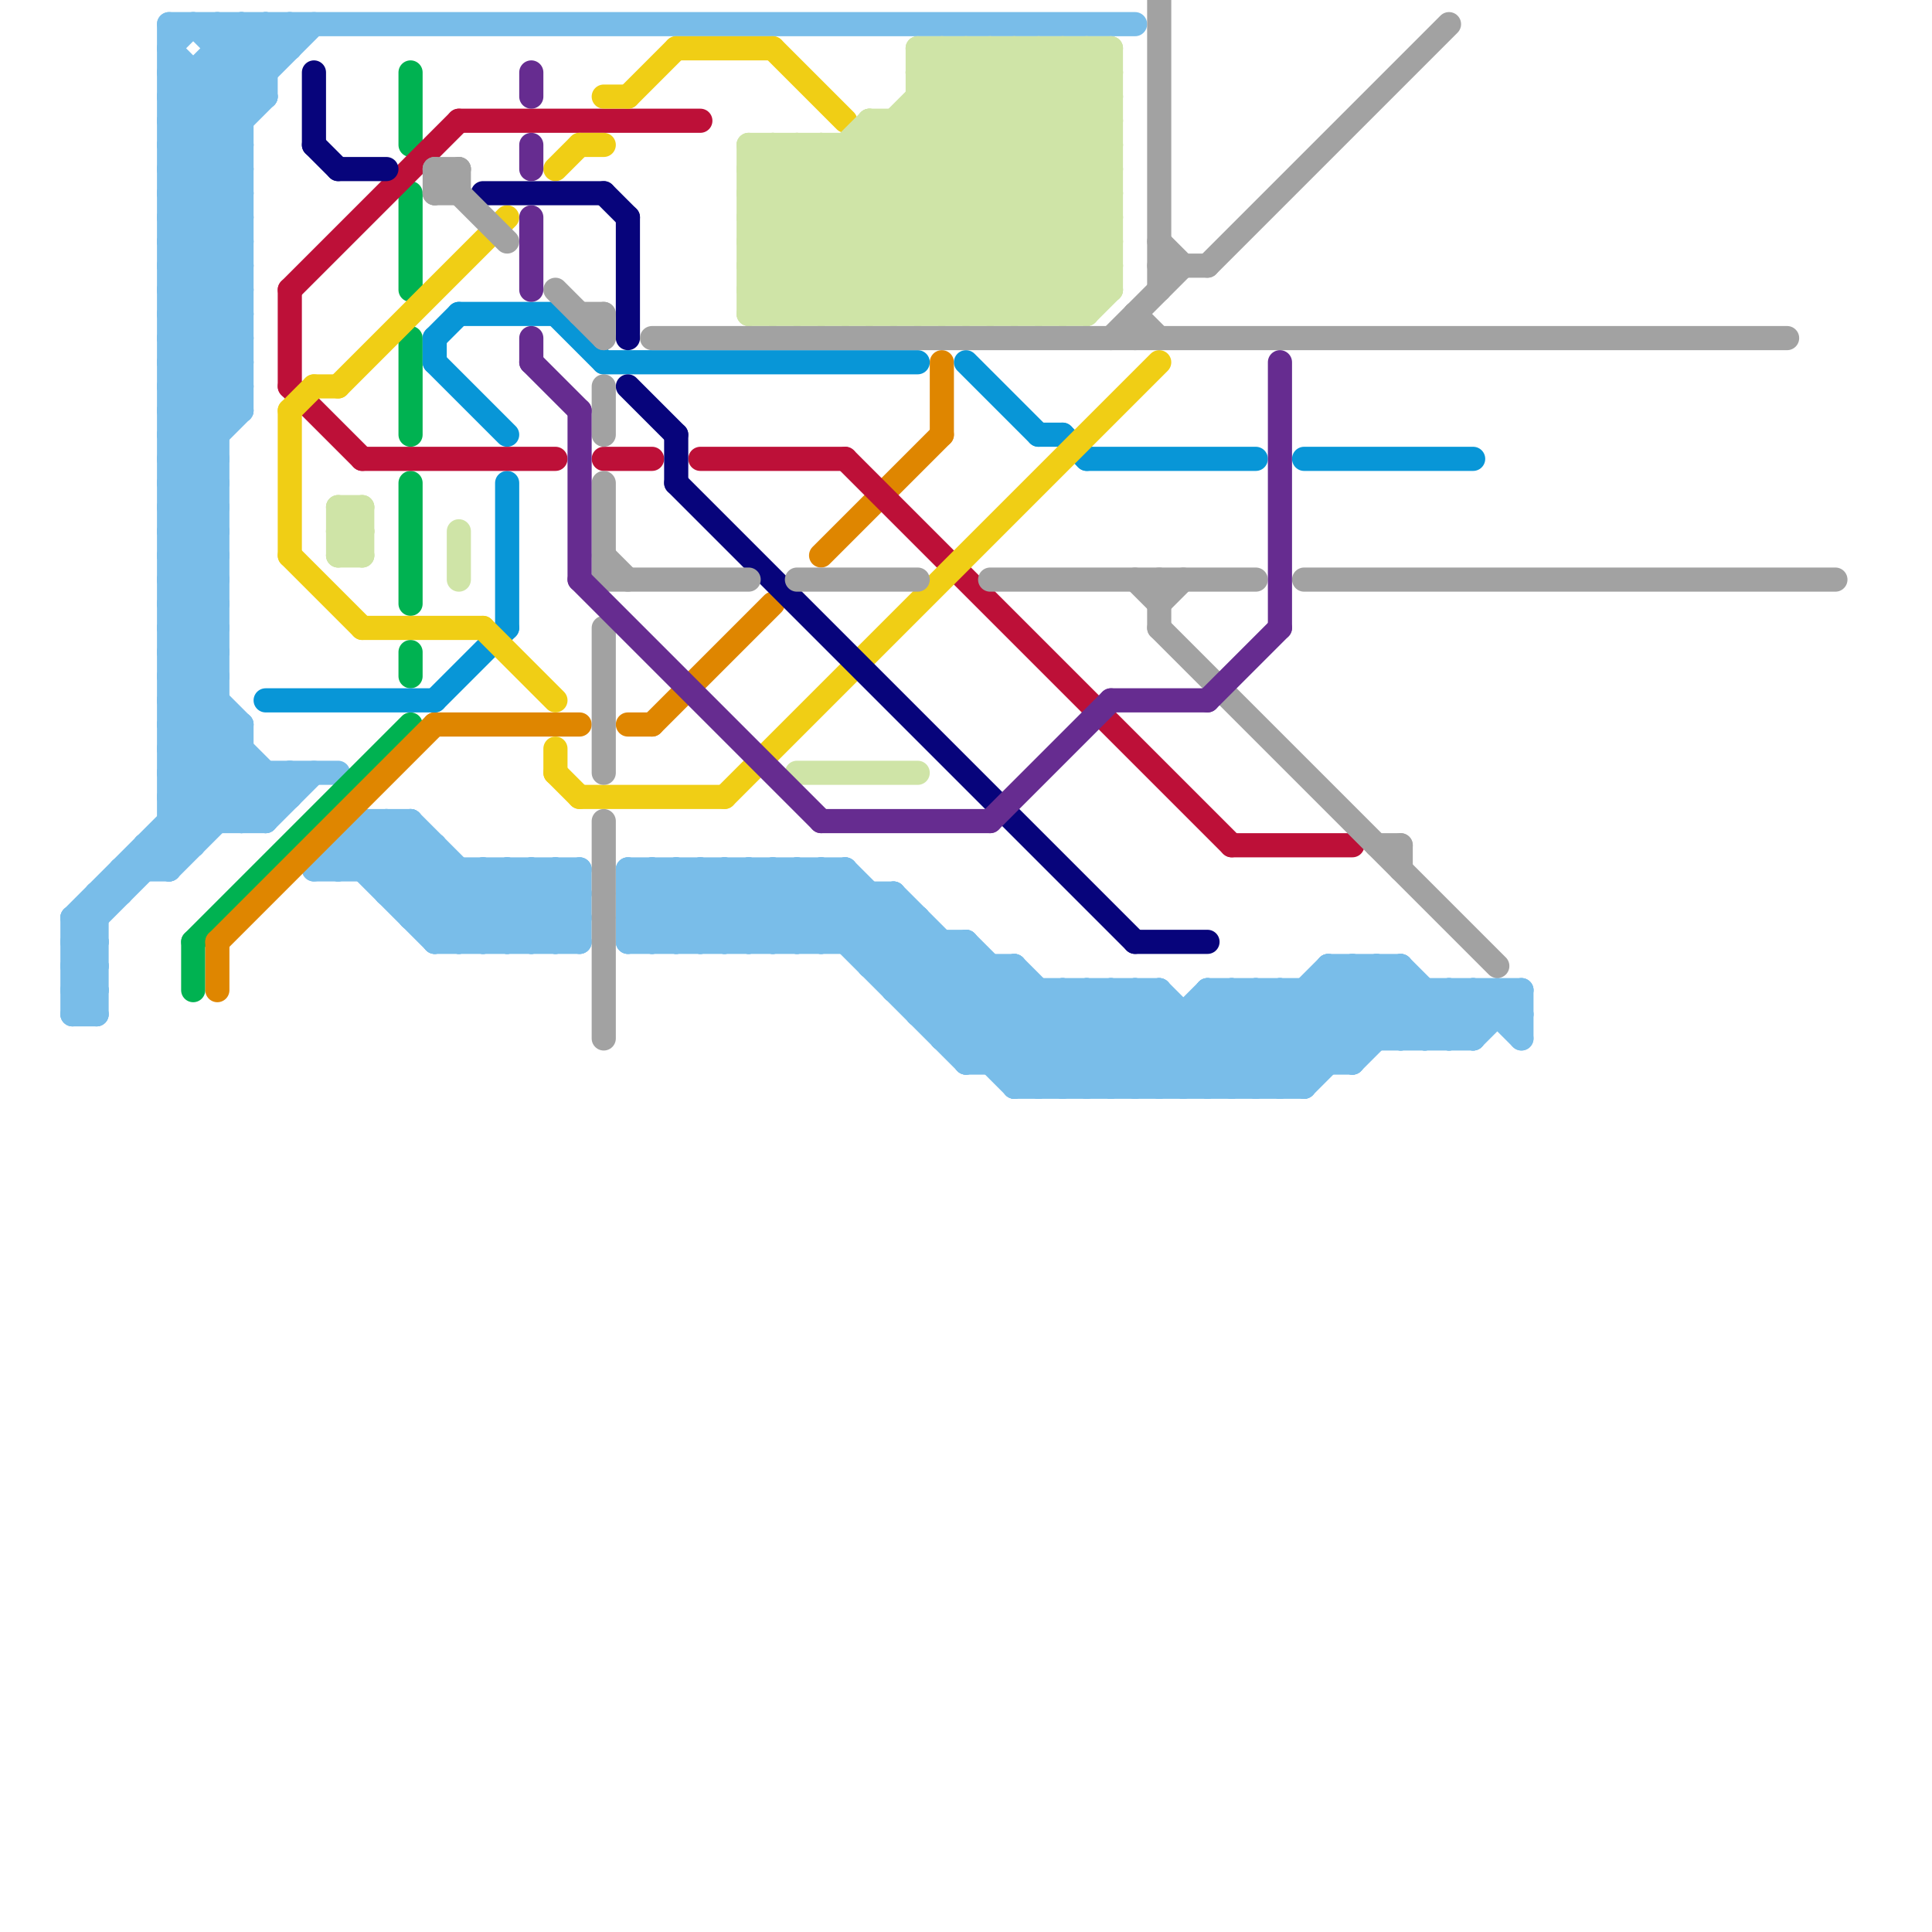 
<svg version="1.1" xmlns="http://www.w3.org/2000/svg" viewBox="0 0 80 80">
<style>line { stroke-width: 1; fill: none; stroke-linecap: round; stroke-linejoin: round; } .c0 { stroke: #79bde9 } .c1 { stroke: #00b251 } .c2 { stroke: #df8600 } .c3 { stroke: #0896d7 } .c4 { stroke: #bd1038 } .c5 { stroke: #f0ce15 } .c6 { stroke: #07047b } .c7 { stroke: #cfe4a7 } .c8 { stroke: #a2a2a2 } .c9 { stroke: #662c90 }</style><line class="c0" x1="33" y1="36" x2="33" y2="39"/><line class="c0" x1="7" y1="26" x2="9" y2="28"/><line class="c0" x1="58" y1="40" x2="58" y2="43"/><line class="c0" x1="35" y1="36" x2="44" y2="45"/><line class="c0" x1="3" y1="38" x2="4" y2="39"/><line class="c0" x1="7" y1="32" x2="14" y2="32"/><line class="c0" x1="7" y1="33" x2="8" y2="34"/><line class="c0" x1="7" y1="23" x2="9" y2="25"/><line class="c0" x1="7" y1="1" x2="7" y2="36"/><line class="c0" x1="26" y1="36" x2="26" y2="39"/><line class="c0" x1="7" y1="6" x2="10" y2="9"/><line class="c0" x1="7" y1="7" x2="10" y2="7"/><line class="c0" x1="7" y1="9" x2="10" y2="9"/><line class="c0" x1="16" y1="34" x2="16" y2="37"/><line class="c0" x1="7" y1="2" x2="8" y2="1"/><line class="c0" x1="39" y1="42" x2="41" y2="40"/><line class="c0" x1="37" y1="40" x2="38" y2="39"/><line class="c0" x1="23" y1="39" x2="24" y2="38"/><line class="c0" x1="62" y1="41" x2="63" y2="42"/><line class="c0" x1="7" y1="13" x2="10" y2="13"/><line class="c0" x1="7" y1="4" x2="10" y2="1"/><line class="c0" x1="38" y1="42" x2="63" y2="42"/><line class="c0" x1="14" y1="36" x2="16" y2="34"/><line class="c0" x1="38" y1="42" x2="40" y2="40"/><line class="c0" x1="53" y1="41" x2="53" y2="45"/><line class="c0" x1="10" y1="1" x2="11" y2="2"/><line class="c0" x1="56" y1="40" x2="59" y2="43"/><line class="c0" x1="58" y1="43" x2="60" y2="41"/><line class="c0" x1="45" y1="41" x2="45" y2="45"/><line class="c0" x1="34" y1="39" x2="36" y2="37"/><line class="c0" x1="12" y1="32" x2="12" y2="33"/><line class="c0" x1="7" y1="10" x2="10" y2="7"/><line class="c0" x1="60" y1="41" x2="61" y2="42"/><line class="c0" x1="7" y1="16" x2="10" y2="16"/><line class="c0" x1="7" y1="20" x2="10" y2="17"/><line class="c0" x1="7" y1="11" x2="10" y2="14"/><line class="c0" x1="7" y1="15" x2="9" y2="17"/><line class="c0" x1="7" y1="3" x2="10" y2="6"/><line class="c0" x1="7" y1="17" x2="9" y2="19"/><line class="c0" x1="7" y1="5" x2="10" y2="8"/><line class="c0" x1="58" y1="40" x2="61" y2="43"/><line class="c0" x1="28" y1="36" x2="28" y2="39"/><line class="c0" x1="45" y1="41" x2="49" y2="45"/><line class="c0" x1="7" y1="6" x2="12" y2="1"/><line class="c0" x1="7" y1="28" x2="9" y2="26"/><line class="c0" x1="7" y1="30" x2="9" y2="28"/><line class="c0" x1="7" y1="7" x2="13" y2="1"/><line class="c0" x1="7" y1="22" x2="9" y2="20"/><line class="c0" x1="22" y1="36" x2="24" y2="38"/><line class="c0" x1="3" y1="41" x2="4" y2="42"/><line class="c0" x1="21" y1="39" x2="24" y2="36"/><line class="c0" x1="6" y1="35" x2="7" y2="36"/><line class="c0" x1="37" y1="37" x2="37" y2="41"/><line class="c0" x1="34" y1="36" x2="43" y2="45"/><line class="c0" x1="42" y1="45" x2="54" y2="45"/><line class="c0" x1="30" y1="36" x2="30" y2="39"/><line class="c0" x1="7" y1="31" x2="10" y2="34"/><line class="c0" x1="39" y1="43" x2="61" y2="43"/><line class="c0" x1="40" y1="39" x2="40" y2="44"/><line class="c0" x1="32" y1="39" x2="35" y2="36"/><line class="c0" x1="51" y1="41" x2="54" y2="44"/><line class="c0" x1="7" y1="6" x2="10" y2="6"/><line class="c0" x1="42" y1="40" x2="47" y2="45"/><line class="c0" x1="46" y1="41" x2="50" y2="45"/><line class="c0" x1="7" y1="20" x2="9" y2="20"/><line class="c0" x1="4" y1="37" x2="5" y2="37"/><line class="c0" x1="7" y1="12" x2="10" y2="15"/><line class="c0" x1="7" y1="22" x2="9" y2="22"/><line class="c0" x1="7" y1="9" x2="10" y2="6"/><line class="c0" x1="7" y1="14" x2="10" y2="17"/><line class="c0" x1="3" y1="40" x2="4" y2="39"/><line class="c0" x1="55" y1="40" x2="58" y2="43"/><line class="c0" x1="3" y1="42" x2="4" y2="41"/><line class="c0" x1="32" y1="36" x2="32" y2="39"/><line class="c0" x1="7" y1="29" x2="9" y2="27"/><line class="c0" x1="48" y1="41" x2="52" y2="45"/><line class="c0" x1="7" y1="31" x2="9" y2="29"/><line class="c0" x1="57" y1="40" x2="57" y2="43"/><line class="c0" x1="7" y1="29" x2="11" y2="33"/><line class="c0" x1="7" y1="13" x2="10" y2="10"/><line class="c0" x1="10" y1="30" x2="10" y2="34"/><line class="c0" x1="3" y1="38" x2="4" y2="38"/><line class="c0" x1="7" y1="34" x2="11" y2="34"/><line class="c0" x1="62" y1="41" x2="62" y2="42"/><line class="c0" x1="11" y1="1" x2="11" y2="4"/><line class="c0" x1="41" y1="40" x2="41" y2="44"/><line class="c0" x1="28" y1="36" x2="31" y2="39"/><line class="c0" x1="43" y1="41" x2="43" y2="45"/><line class="c0" x1="9" y1="1" x2="9" y2="34"/><line class="c0" x1="7" y1="20" x2="9" y2="22"/><line class="c0" x1="7" y1="22" x2="9" y2="24"/><line class="c0" x1="14" y1="35" x2="18" y2="35"/><line class="c0" x1="16" y1="37" x2="24" y2="37"/><line class="c0" x1="18" y1="39" x2="24" y2="39"/><line class="c0" x1="27" y1="36" x2="27" y2="39"/><line class="c0" x1="7" y1="1" x2="47" y2="1"/><line class="c0" x1="56" y1="40" x2="56" y2="44"/><line class="c0" x1="9" y1="2" x2="12" y2="2"/><line class="c0" x1="59" y1="41" x2="59" y2="43"/><line class="c0" x1="7" y1="29" x2="9" y2="29"/><line class="c0" x1="7" y1="16" x2="10" y2="13"/><line class="c0" x1="13" y1="36" x2="24" y2="36"/><line class="c0" x1="36" y1="39" x2="37" y2="38"/><line class="c0" x1="7" y1="33" x2="12" y2="33"/><line class="c0" x1="61" y1="41" x2="61" y2="43"/><line class="c0" x1="49" y1="45" x2="53" y2="41"/><line class="c0" x1="7" y1="5" x2="10" y2="5"/><line class="c0" x1="5" y1="36" x2="5" y2="37"/><line class="c0" x1="35" y1="39" x2="37" y2="37"/><line class="c0" x1="44" y1="41" x2="44" y2="45"/><line class="c0" x1="19" y1="36" x2="19" y2="39"/><line class="c0" x1="16" y1="37" x2="18" y2="35"/><line class="c0" x1="18" y1="39" x2="21" y2="36"/><line class="c0" x1="15" y1="36" x2="17" y2="34"/><line class="c0" x1="41" y1="44" x2="44" y2="41"/><line class="c0" x1="42" y1="45" x2="46" y2="41"/><line class="c0" x1="57" y1="40" x2="60" y2="43"/><line class="c0" x1="44" y1="41" x2="48" y2="45"/><line class="c0" x1="61" y1="41" x2="63" y2="43"/><line class="c0" x1="17" y1="38" x2="24" y2="38"/><line class="c0" x1="34" y1="36" x2="34" y2="39"/><line class="c0" x1="46" y1="41" x2="46" y2="45"/><line class="c0" x1="59" y1="43" x2="61" y2="41"/><line class="c0" x1="4" y1="37" x2="4" y2="42"/><line class="c0" x1="56" y1="44" x2="59" y2="41"/><line class="c0" x1="7" y1="4" x2="11" y2="4"/><line class="c0" x1="51" y1="41" x2="51" y2="45"/><line class="c0" x1="44" y1="45" x2="48" y2="41"/><line class="c0" x1="60" y1="43" x2="62" y2="41"/><line class="c0" x1="36" y1="40" x2="42" y2="40"/><line class="c0" x1="9" y1="3" x2="10" y2="4"/><line class="c0" x1="26" y1="36" x2="29" y2="39"/><line class="c0" x1="33" y1="36" x2="42" y2="45"/><line class="c0" x1="37" y1="37" x2="45" y2="45"/><line class="c0" x1="7" y1="32" x2="9" y2="30"/><line class="c0" x1="7" y1="28" x2="12" y2="33"/><line class="c0" x1="26" y1="36" x2="35" y2="36"/><line class="c0" x1="16" y1="36" x2="17" y2="35"/><line class="c0" x1="7" y1="12" x2="10" y2="12"/><line class="c0" x1="15" y1="34" x2="17" y2="34"/><line class="c0" x1="26" y1="38" x2="38" y2="38"/><line class="c0" x1="7" y1="14" x2="10" y2="14"/><line class="c0" x1="55" y1="40" x2="58" y2="40"/><line class="c0" x1="7" y1="18" x2="10" y2="15"/><line class="c0" x1="3" y1="41" x2="4" y2="41"/><line class="c0" x1="29" y1="36" x2="29" y2="39"/><line class="c0" x1="7" y1="28" x2="9" y2="28"/><line class="c0" x1="7" y1="36" x2="11" y2="32"/><line class="c0" x1="50" y1="41" x2="63" y2="41"/><line class="c0" x1="22" y1="39" x2="24" y2="37"/><line class="c0" x1="29" y1="39" x2="32" y2="36"/><line class="c0" x1="45" y1="45" x2="48" y2="42"/><line class="c0" x1="14" y1="35" x2="18" y2="39"/><line class="c0" x1="48" y1="41" x2="48" y2="45"/><line class="c0" x1="36" y1="37" x2="36" y2="40"/><line class="c0" x1="15" y1="34" x2="15" y2="36"/><line class="c0" x1="46" y1="45" x2="50" y2="41"/><line class="c0" x1="16" y1="34" x2="21" y2="39"/><line class="c0" x1="55" y1="40" x2="55" y2="44"/><line class="c0" x1="31" y1="36" x2="31" y2="39"/><line class="c0" x1="47" y1="41" x2="51" y2="45"/><line class="c0" x1="40" y1="43" x2="42" y2="41"/><line class="c0" x1="6" y1="35" x2="6" y2="36"/><line class="c0" x1="7" y1="19" x2="10" y2="16"/><line class="c0" x1="28" y1="39" x2="31" y2="36"/><line class="c0" x1="3" y1="39" x2="4" y2="40"/><line class="c0" x1="7" y1="34" x2="8" y2="35"/><line class="c0" x1="7" y1="23" x2="9" y2="21"/><line class="c0" x1="37" y1="41" x2="39" y2="39"/><line class="c0" x1="21" y1="36" x2="21" y2="39"/><line class="c0" x1="36" y1="40" x2="38" y2="38"/><line class="c0" x1="48" y1="45" x2="52" y2="41"/><line class="c0" x1="7" y1="4" x2="10" y2="7"/><line class="c0" x1="7" y1="33" x2="10" y2="30"/><line class="c0" x1="7" y1="16" x2="9" y2="18"/><line class="c0" x1="7" y1="27" x2="10" y2="30"/><line class="c0" x1="12" y1="1" x2="12" y2="2"/><line class="c0" x1="30" y1="39" x2="33" y2="36"/><line class="c0" x1="39" y1="39" x2="39" y2="43"/><line class="c0" x1="10" y1="34" x2="12" y2="32"/><line class="c0" x1="7" y1="21" x2="9" y2="19"/><line class="c0" x1="39" y1="43" x2="42" y2="40"/><line class="c0" x1="23" y1="36" x2="23" y2="39"/><line class="c0" x1="3" y1="40" x2="4" y2="41"/><line class="c0" x1="55" y1="41" x2="57" y2="43"/><line class="c0" x1="7" y1="8" x2="10" y2="11"/><line class="c0" x1="7" y1="18" x2="9" y2="18"/><line class="c0" x1="7" y1="10" x2="10" y2="13"/><line class="c0" x1="26" y1="37" x2="27" y2="36"/><line class="c0" x1="7" y1="32" x2="9" y2="34"/><line class="c0" x1="7" y1="11" x2="10" y2="11"/><line class="c0" x1="7" y1="25" x2="9" y2="23"/><line class="c0" x1="7" y1="27" x2="9" y2="25"/><line class="c0" x1="27" y1="39" x2="30" y2="36"/><line class="c0" x1="11" y1="34" x2="13" y2="32"/><line class="c0" x1="26" y1="37" x2="37" y2="37"/><line class="c0" x1="29" y1="36" x2="32" y2="39"/><line class="c0" x1="7" y1="19" x2="9" y2="19"/><line class="c0" x1="7" y1="15" x2="10" y2="15"/><line class="c0" x1="50" y1="41" x2="50" y2="45"/><line class="c0" x1="7" y1="21" x2="9" y2="21"/><line class="c0" x1="7" y1="17" x2="10" y2="17"/><line class="c0" x1="26" y1="39" x2="40" y2="39"/><line class="c0" x1="10" y1="1" x2="10" y2="17"/><line class="c0" x1="42" y1="44" x2="45" y2="41"/><line class="c0" x1="51" y1="45" x2="56" y2="40"/><line class="c0" x1="50" y1="41" x2="54" y2="45"/><line class="c0" x1="7" y1="18" x2="9" y2="20"/><line class="c0" x1="7" y1="31" x2="10" y2="31"/><line class="c0" x1="49" y1="42" x2="49" y2="45"/><line class="c0" x1="31" y1="36" x2="34" y2="39"/><line class="c0" x1="52" y1="41" x2="52" y2="45"/><line class="c0" x1="17" y1="37" x2="18" y2="36"/><line class="c0" x1="52" y1="41" x2="55" y2="44"/><line class="c0" x1="15" y1="34" x2="20" y2="39"/><line class="c0" x1="7" y1="25" x2="9" y2="25"/><line class="c0" x1="7" y1="12" x2="10" y2="9"/><line class="c0" x1="50" y1="45" x2="55" y2="40"/><line class="c0" x1="7" y1="27" x2="9" y2="27"/><line class="c0" x1="35" y1="36" x2="35" y2="39"/><line class="c0" x1="7" y1="14" x2="10" y2="11"/><line class="c0" x1="33" y1="39" x2="35" y2="37"/><line class="c0" x1="27" y1="36" x2="30" y2="39"/><line class="c0" x1="40" y1="39" x2="46" y2="45"/><line class="c0" x1="5" y1="36" x2="7" y2="36"/><line class="c0" x1="20" y1="36" x2="20" y2="39"/><line class="c0" x1="19" y1="39" x2="22" y2="36"/><line class="c0" x1="43" y1="45" x2="47" y2="41"/><line class="c0" x1="7" y1="7" x2="10" y2="10"/><line class="c0" x1="7" y1="19" x2="9" y2="21"/><line class="c0" x1="7" y1="21" x2="9" y2="23"/><line class="c0" x1="7" y1="9" x2="10" y2="12"/><line class="c0" x1="17" y1="34" x2="17" y2="38"/><line class="c0" x1="52" y1="45" x2="57" y2="40"/><line class="c0" x1="53" y1="41" x2="56" y2="44"/><line class="c0" x1="11" y1="32" x2="11" y2="34"/><line class="c0" x1="47" y1="41" x2="47" y2="45"/><line class="c0" x1="7" y1="3" x2="11" y2="3"/><line class="c0" x1="7" y1="24" x2="9" y2="22"/><line class="c0" x1="22" y1="36" x2="22" y2="39"/><line class="c0" x1="7" y1="26" x2="9" y2="24"/><line class="c0" x1="63" y1="41" x2="63" y2="43"/><line class="c0" x1="42" y1="40" x2="42" y2="45"/><line class="c0" x1="3" y1="39" x2="10" y2="32"/><line class="c0" x1="26" y1="37" x2="28" y2="39"/><line class="c0" x1="7" y1="25" x2="9" y2="27"/><line class="c0" x1="7" y1="13" x2="10" y2="16"/><line class="c0" x1="26" y1="38" x2="28" y2="36"/><line class="c0" x1="7" y1="8" x2="11" y2="4"/><line class="c0" x1="20" y1="39" x2="23" y2="36"/><line class="c0" x1="13" y1="36" x2="15" y2="34"/><line class="c0" x1="3" y1="41" x2="4" y2="40"/><line class="c0" x1="50" y1="42" x2="53" y2="45"/><line class="c0" x1="54" y1="41" x2="56" y2="43"/><line class="c0" x1="47" y1="45" x2="51" y2="41"/><line class="c0" x1="3" y1="38" x2="3" y2="42"/><line class="c0" x1="7" y1="5" x2="11" y2="1"/><line class="c0" x1="40" y1="44" x2="43" y2="41"/><line class="c0" x1="6" y1="35" x2="8" y2="35"/><line class="c0" x1="8" y1="3" x2="8" y2="35"/><line class="c0" x1="15" y1="35" x2="19" y2="39"/><line class="c0" x1="31" y1="39" x2="34" y2="36"/><line class="c0" x1="7" y1="8" x2="10" y2="8"/><line class="c0" x1="53" y1="45" x2="58" y2="40"/><line class="c0" x1="8" y1="1" x2="11" y2="4"/><line class="c0" x1="7" y1="10" x2="10" y2="10"/><line class="c0" x1="40" y1="44" x2="56" y2="44"/><line class="c0" x1="11" y1="1" x2="12" y2="2"/><line class="c0" x1="7" y1="24" x2="9" y2="24"/><line class="c0" x1="3" y1="39" x2="4" y2="39"/><line class="c0" x1="7" y1="30" x2="10" y2="30"/><line class="c0" x1="7" y1="26" x2="9" y2="26"/><line class="c0" x1="37" y1="41" x2="48" y2="41"/><line class="c0" x1="54" y1="41" x2="54" y2="45"/><line class="c0" x1="7" y1="11" x2="10" y2="8"/><line class="c0" x1="60" y1="41" x2="60" y2="43"/><line class="c0" x1="18" y1="38" x2="20" y2="36"/><line class="c0" x1="61" y1="43" x2="63" y2="41"/><line class="c0" x1="17" y1="34" x2="22" y2="39"/><line class="c0" x1="20" y1="36" x2="23" y2="39"/><line class="c0" x1="18" y1="35" x2="18" y2="39"/><line class="c0" x1="7" y1="23" x2="9" y2="23"/><line class="c0" x1="17" y1="38" x2="19" y2="36"/><line class="c0" x1="38" y1="41" x2="40" y2="39"/><line class="c0" x1="30" y1="36" x2="33" y2="39"/><line class="c0" x1="9" y1="1" x2="11" y2="3"/><line class="c0" x1="7" y1="15" x2="10" y2="12"/><line class="c0" x1="38" y1="38" x2="38" y2="42"/><line class="c0" x1="54" y1="45" x2="58" y2="41"/><line class="c0" x1="7" y1="17" x2="10" y2="14"/><line class="c0" x1="26" y1="39" x2="29" y2="36"/><line class="c0" x1="3" y1="40" x2="4" y2="40"/><line class="c0" x1="23" y1="36" x2="24" y2="37"/><line class="c0" x1="3" y1="42" x2="4" y2="42"/><line class="c0" x1="7" y1="30" x2="11" y2="34"/><line class="c0" x1="32" y1="36" x2="40" y2="44"/><line class="c0" x1="14" y1="35" x2="14" y2="36"/><line class="c0" x1="26" y1="38" x2="27" y2="39"/><line class="c0" x1="3" y1="38" x2="10" y2="31"/><line class="c0" x1="7" y1="2" x2="10" y2="5"/><line class="c0" x1="24" y1="36" x2="24" y2="39"/><line class="c0" x1="21" y1="36" x2="24" y2="39"/><line class="c0" x1="7" y1="24" x2="9" y2="26"/><line class="c1" x1="8" y1="39" x2="17" y2="30"/><line class="c1" x1="17" y1="8" x2="17" y2="12"/><line class="c1" x1="17" y1="14" x2="17" y2="18"/><line class="c1" x1="17" y1="3" x2="17" y2="6"/><line class="c1" x1="17" y1="20" x2="17" y2="25"/><line class="c1" x1="8" y1="39" x2="8" y2="41"/><line class="c1" x1="17" y1="27" x2="17" y2="28"/><line class="c2" x1="9" y1="39" x2="18" y2="30"/><line class="c2" x1="39" y1="15" x2="39" y2="18"/><line class="c2" x1="26" y1="30" x2="27" y2="30"/><line class="c2" x1="34" y1="23" x2="39" y2="18"/><line class="c2" x1="9" y1="39" x2="9" y2="41"/><line class="c2" x1="18" y1="30" x2="24" y2="30"/><line class="c2" x1="27" y1="30" x2="32" y2="25"/><line class="c3" x1="45" y1="19" x2="52" y2="19"/><line class="c3" x1="25" y1="15" x2="38" y2="15"/><line class="c3" x1="43" y1="18" x2="44" y2="18"/><line class="c3" x1="23" y1="13" x2="25" y2="15"/><line class="c3" x1="21" y1="20" x2="21" y2="26"/><line class="c3" x1="11" y1="29" x2="18" y2="29"/><line class="c3" x1="19" y1="13" x2="23" y2="13"/><line class="c3" x1="54" y1="19" x2="61" y2="19"/><line class="c3" x1="18" y1="14" x2="18" y2="15"/><line class="c3" x1="18" y1="29" x2="21" y2="26"/><line class="c3" x1="40" y1="15" x2="43" y2="18"/><line class="c3" x1="18" y1="15" x2="21" y2="18"/><line class="c3" x1="18" y1="14" x2="19" y2="13"/><line class="c3" x1="44" y1="18" x2="45" y2="19"/><line class="c4" x1="35" y1="19" x2="51" y2="35"/><line class="c4" x1="15" y1="19" x2="23" y2="19"/><line class="c4" x1="12" y1="12" x2="12" y2="16"/><line class="c4" x1="29" y1="19" x2="35" y2="19"/><line class="c4" x1="51" y1="35" x2="56" y2="35"/><line class="c4" x1="19" y1="5" x2="29" y2="5"/><line class="c4" x1="25" y1="19" x2="27" y2="19"/><line class="c4" x1="12" y1="12" x2="19" y2="5"/><line class="c4" x1="12" y1="16" x2="15" y2="19"/><line class="c5" x1="14" y1="16" x2="21" y2="9"/><line class="c5" x1="32" y1="2" x2="35" y2="5"/><line class="c5" x1="13" y1="16" x2="14" y2="16"/><line class="c5" x1="26" y1="4" x2="28" y2="2"/><line class="c5" x1="23" y1="7" x2="24" y2="6"/><line class="c5" x1="25" y1="4" x2="26" y2="4"/><line class="c5" x1="20" y1="26" x2="23" y2="29"/><line class="c5" x1="28" y1="2" x2="32" y2="2"/><line class="c5" x1="12" y1="17" x2="12" y2="23"/><line class="c5" x1="30" y1="33" x2="48" y2="15"/><line class="c5" x1="12" y1="23" x2="15" y2="26"/><line class="c5" x1="23" y1="32" x2="24" y2="33"/><line class="c5" x1="24" y1="33" x2="30" y2="33"/><line class="c5" x1="23" y1="31" x2="23" y2="32"/><line class="c5" x1="12" y1="17" x2="13" y2="16"/><line class="c5" x1="24" y1="6" x2="25" y2="6"/><line class="c5" x1="15" y1="26" x2="20" y2="26"/><line class="c6" x1="13" y1="3" x2="13" y2="6"/><line class="c6" x1="28" y1="20" x2="47" y2="39"/><line class="c6" x1="20" y1="8" x2="25" y2="8"/><line class="c6" x1="28" y1="18" x2="28" y2="20"/><line class="c6" x1="47" y1="39" x2="50" y2="39"/><line class="c6" x1="26" y1="9" x2="26" y2="14"/><line class="c6" x1="14" y1="7" x2="16" y2="7"/><line class="c6" x1="25" y1="8" x2="26" y2="9"/><line class="c6" x1="26" y1="16" x2="28" y2="18"/><line class="c6" x1="13" y1="6" x2="14" y2="7"/><line class="c7" x1="38" y1="4" x2="46" y2="12"/><line class="c7" x1="34" y1="6" x2="41" y2="13"/><line class="c7" x1="42" y1="2" x2="42" y2="13"/><line class="c7" x1="31" y1="6" x2="46" y2="6"/><line class="c7" x1="38" y1="3" x2="39" y2="2"/><line class="c7" x1="38" y1="5" x2="45" y2="12"/><line class="c7" x1="31" y1="11" x2="33" y2="13"/><line class="c7" x1="36" y1="6" x2="43" y2="13"/><line class="c7" x1="44" y1="2" x2="44" y2="13"/><line class="c7" x1="14" y1="22" x2="15" y2="21"/><line class="c7" x1="36" y1="5" x2="46" y2="5"/><line class="c7" x1="36" y1="5" x2="36" y2="13"/><line class="c7" x1="31" y1="8" x2="33" y2="6"/><line class="c7" x1="38" y1="3" x2="46" y2="3"/><line class="c7" x1="31" y1="6" x2="38" y2="13"/><line class="c7" x1="35" y1="6" x2="35" y2="13"/><line class="c7" x1="42" y1="13" x2="46" y2="9"/><line class="c7" x1="32" y1="13" x2="43" y2="2"/><line class="c7" x1="31" y1="9" x2="34" y2="6"/><line class="c7" x1="45" y1="13" x2="46" y2="12"/><line class="c7" x1="31" y1="8" x2="46" y2="8"/><line class="c7" x1="14" y1="23" x2="15" y2="22"/><line class="c7" x1="43" y1="2" x2="43" y2="13"/><line class="c7" x1="40" y1="13" x2="46" y2="7"/><line class="c7" x1="35" y1="13" x2="46" y2="2"/><line class="c7" x1="31" y1="7" x2="32" y2="6"/><line class="c7" x1="14" y1="21" x2="15" y2="22"/><line class="c7" x1="38" y1="13" x2="46" y2="5"/><line class="c7" x1="35" y1="6" x2="42" y2="13"/><line class="c7" x1="33" y1="6" x2="40" y2="13"/><line class="c7" x1="31" y1="10" x2="36" y2="5"/><line class="c7" x1="31" y1="7" x2="46" y2="7"/><line class="c7" x1="32" y1="6" x2="32" y2="13"/><line class="c7" x1="31" y1="7" x2="37" y2="13"/><line class="c7" x1="45" y1="2" x2="45" y2="13"/><line class="c7" x1="38" y1="4" x2="46" y2="4"/><line class="c7" x1="39" y1="13" x2="46" y2="6"/><line class="c7" x1="31" y1="8" x2="36" y2="13"/><line class="c7" x1="14" y1="22" x2="15" y2="23"/><line class="c7" x1="31" y1="11" x2="40" y2="2"/><line class="c7" x1="38" y1="3" x2="46" y2="11"/><line class="c7" x1="39" y1="2" x2="39" y2="13"/><line class="c7" x1="44" y1="13" x2="46" y2="11"/><line class="c7" x1="37" y1="5" x2="45" y2="13"/><line class="c7" x1="34" y1="6" x2="34" y2="13"/><line class="c7" x1="31" y1="9" x2="35" y2="13"/><line class="c7" x1="38" y1="2" x2="46" y2="2"/><line class="c7" x1="31" y1="10" x2="46" y2="10"/><line class="c7" x1="40" y1="2" x2="46" y2="8"/><line class="c7" x1="31" y1="9" x2="46" y2="9"/><line class="c7" x1="33" y1="6" x2="33" y2="13"/><line class="c7" x1="41" y1="13" x2="46" y2="8"/><line class="c7" x1="14" y1="21" x2="14" y2="23"/><line class="c7" x1="36" y1="13" x2="46" y2="3"/><line class="c7" x1="33" y1="13" x2="44" y2="2"/><line class="c7" x1="31" y1="10" x2="34" y2="13"/><line class="c7" x1="15" y1="21" x2="15" y2="23"/><line class="c7" x1="36" y1="5" x2="44" y2="13"/><line class="c7" x1="34" y1="13" x2="45" y2="2"/><line class="c7" x1="14" y1="22" x2="15" y2="22"/><line class="c7" x1="43" y1="13" x2="46" y2="10"/><line class="c7" x1="19" y1="22" x2="19" y2="24"/><line class="c7" x1="46" y1="2" x2="46" y2="12"/><line class="c7" x1="44" y1="2" x2="46" y2="4"/><line class="c7" x1="39" y1="2" x2="46" y2="9"/><line class="c7" x1="38" y1="2" x2="38" y2="13"/><line class="c7" x1="43" y1="2" x2="46" y2="5"/><line class="c7" x1="33" y1="32" x2="38" y2="32"/><line class="c7" x1="41" y1="2" x2="46" y2="7"/><line class="c7" x1="31" y1="13" x2="42" y2="2"/><line class="c7" x1="45" y1="2" x2="46" y2="3"/><line class="c7" x1="31" y1="12" x2="32" y2="13"/><line class="c7" x1="31" y1="12" x2="46" y2="12"/><line class="c7" x1="40" y1="2" x2="40" y2="13"/><line class="c7" x1="32" y1="6" x2="39" y2="13"/><line class="c7" x1="31" y1="13" x2="45" y2="13"/><line class="c7" x1="38" y1="2" x2="46" y2="10"/><line class="c7" x1="42" y1="2" x2="46" y2="6"/><line class="c7" x1="14" y1="21" x2="15" y2="21"/><line class="c7" x1="37" y1="5" x2="37" y2="13"/><line class="c7" x1="14" y1="23" x2="15" y2="23"/><line class="c7" x1="41" y1="2" x2="41" y2="13"/><line class="c7" x1="37" y1="13" x2="46" y2="4"/><line class="c7" x1="31" y1="6" x2="31" y2="13"/><line class="c7" x1="31" y1="12" x2="41" y2="2"/><line class="c7" x1="31" y1="11" x2="46" y2="11"/><line class="c8" x1="18" y1="8" x2="19" y2="7"/><line class="c8" x1="48" y1="11" x2="50" y2="11"/><line class="c8" x1="48" y1="25" x2="49" y2="24"/><line class="c8" x1="41" y1="24" x2="52" y2="24"/><line class="c8" x1="25" y1="34" x2="25" y2="43"/><line class="c8" x1="23" y1="12" x2="25" y2="14"/><line class="c8" x1="25" y1="20" x2="25" y2="24"/><line class="c8" x1="18" y1="7" x2="21" y2="10"/><line class="c8" x1="48" y1="0" x2="48" y2="12"/><line class="c8" x1="46" y1="14" x2="49" y2="11"/><line class="c8" x1="19" y1="7" x2="19" y2="8"/><line class="c8" x1="25" y1="24" x2="31" y2="24"/><line class="c8" x1="18" y1="7" x2="18" y2="8"/><line class="c8" x1="18" y1="7" x2="19" y2="7"/><line class="c8" x1="50" y1="11" x2="60" y2="1"/><line class="c8" x1="47" y1="13" x2="48" y2="14"/><line class="c8" x1="33" y1="24" x2="38" y2="24"/><line class="c8" x1="24" y1="13" x2="25" y2="13"/><line class="c8" x1="25" y1="13" x2="25" y2="14"/><line class="c8" x1="48" y1="10" x2="49" y2="11"/><line class="c8" x1="25" y1="26" x2="25" y2="32"/><line class="c8" x1="48" y1="24" x2="48" y2="26"/><line class="c8" x1="18" y1="8" x2="19" y2="8"/><line class="c8" x1="25" y1="23" x2="26" y2="24"/><line class="c8" x1="58" y1="35" x2="58" y2="36"/><line class="c8" x1="25" y1="16" x2="25" y2="18"/><line class="c8" x1="47" y1="24" x2="48" y2="25"/><line class="c8" x1="47" y1="13" x2="47" y2="14"/><line class="c8" x1="57" y1="35" x2="58" y2="35"/><line class="c8" x1="27" y1="14" x2="74" y2="14"/><line class="c8" x1="48" y1="26" x2="62" y2="40"/><line class="c8" x1="54" y1="24" x2="76" y2="24"/><line class="c9" x1="22" y1="9" x2="22" y2="12"/><line class="c9" x1="22" y1="15" x2="24" y2="17"/><line class="c9" x1="53" y1="15" x2="53" y2="26"/><line class="c9" x1="46" y1="29" x2="50" y2="29"/><line class="c9" x1="34" y1="34" x2="41" y2="34"/><line class="c9" x1="22" y1="3" x2="22" y2="4"/><line class="c9" x1="22" y1="6" x2="22" y2="7"/><line class="c9" x1="50" y1="29" x2="53" y2="26"/><line class="c9" x1="24" y1="24" x2="34" y2="34"/><line class="c9" x1="24" y1="17" x2="24" y2="24"/><line class="c9" x1="22" y1="14" x2="22" y2="15"/><line class="c9" x1="41" y1="34" x2="46" y2="29"/>


</svg>


